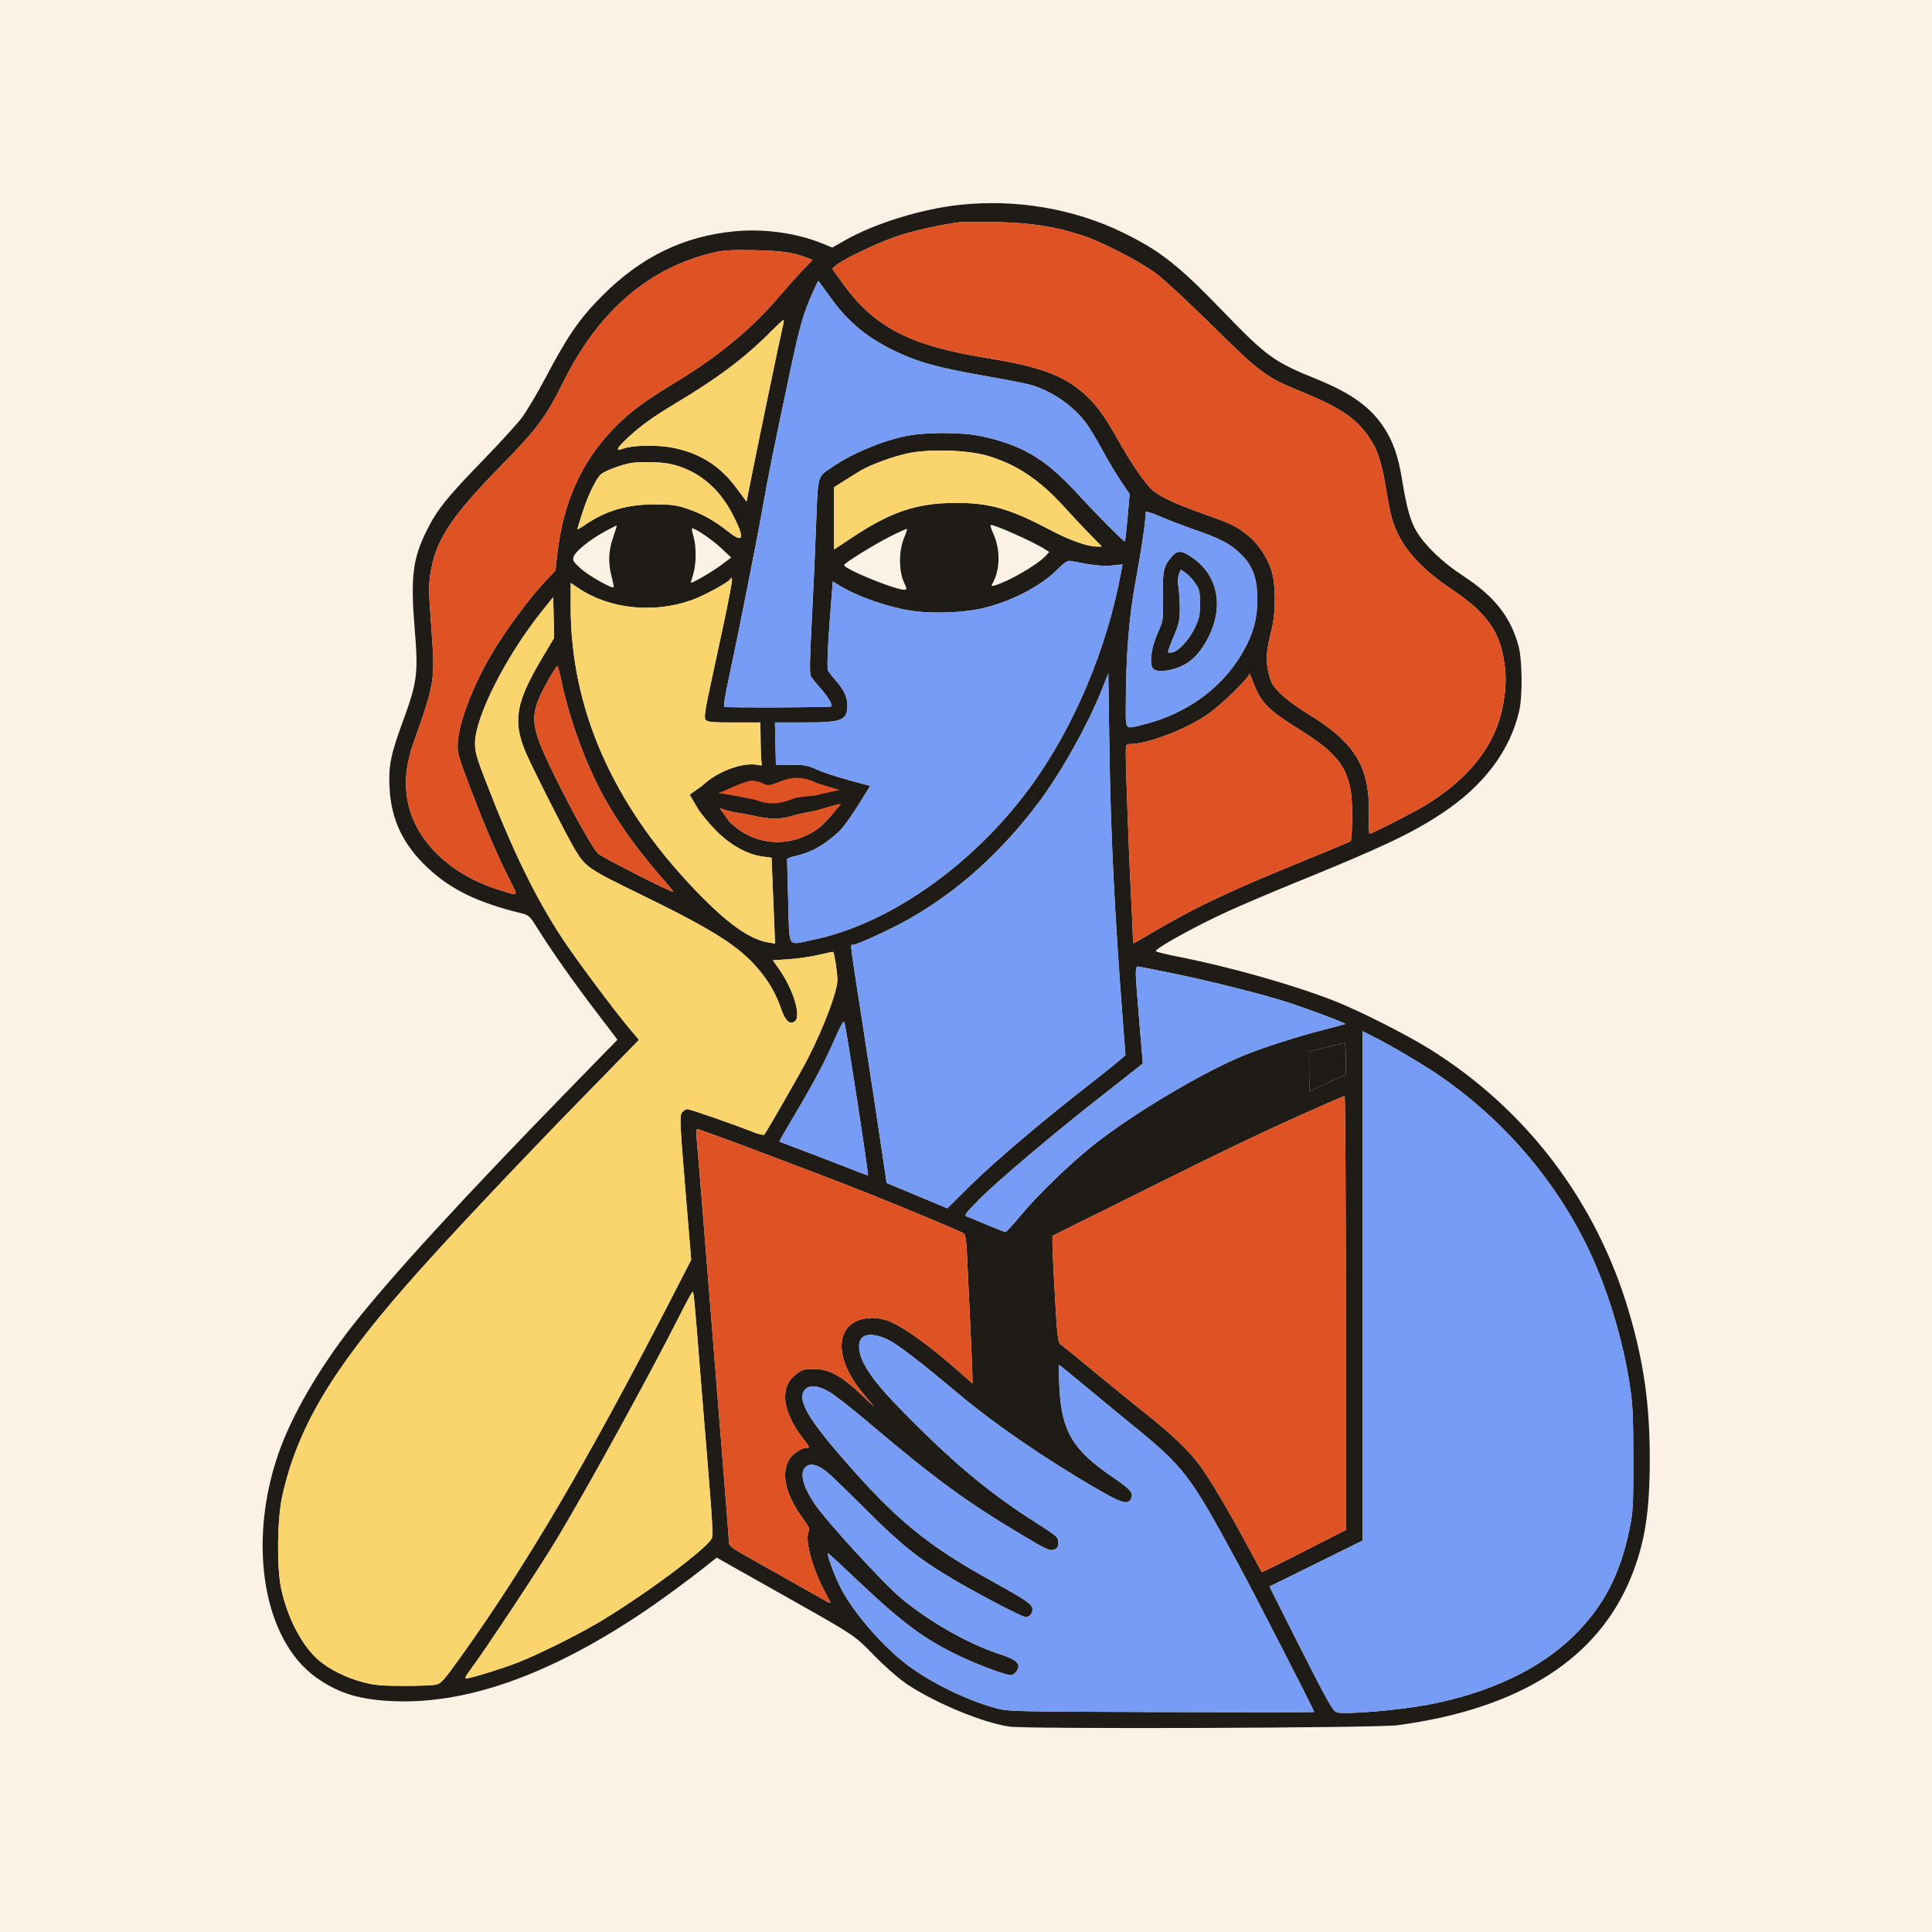 <svg width="96" height="96" viewBox="0 0 96 96" fill="none" xmlns="http://www.w3.org/2000/svg">
<rect width="96" height="96" fill="#FBF2E5"/>
<g clip-path="url(#clip0_151_3964)">
<path fill-rule="evenodd" clip-rule="evenodd" d="M47.706 10.177C45.814 10.376 43.479 11.095 42.002 11.934L41.358 12.3L40.845 12.092C39.578 11.58 37.965 11.355 36.523 11.492C33.972 11.732 31.856 12.76 29.928 14.694C28.803 15.823 28.216 16.67 27.121 18.746C26.702 19.54 26.162 20.449 25.922 20.766C25.681 21.084 24.799 22.049 23.96 22.912C22.21 24.713 21.711 25.337 21.197 26.375C20.502 27.777 20.393 28.694 20.611 31.323C20.788 33.449 20.729 33.903 20.029 35.817C19.411 37.505 19.303 38.032 19.354 39.116C19.427 40.706 20.023 41.966 21.241 43.111C22.412 44.21 23.729 44.848 25.941 45.389C26.261 45.467 26.336 45.535 26.643 46.028C27.352 47.167 28.419 48.69 29.532 50.152L30.681 51.663L28.415 53.987C23.035 59.504 19.43 63.436 17.517 65.87C15.848 67.995 14.467 70.383 13.822 72.264C12.288 76.735 13.101 81.5 15.717 83.358C16.832 84.15 17.891 84.469 19.62 84.533C23.197 84.665 27.218 83.247 31.727 80.263C32.734 79.597 34.181 78.54 35.194 77.73L35.612 77.397L37.514 78.469C42.788 81.441 42.33 81.147 43.455 82.278C44.077 82.904 44.724 83.464 45.131 83.728C46.575 84.666 48.802 85.584 50.142 85.793C50.989 85.924 68.412 85.865 69.442 85.726C75.524 84.908 79.427 82.418 81.07 78.309C81.731 76.654 81.972 75.128 81.976 72.558C81.981 69.827 81.686 67.719 80.948 65.207C79.339 59.728 75.869 55.142 71.057 52.137C69.882 51.404 67.511 50.206 66.294 49.731C64.197 48.913 61.039 48.023 58.446 47.519C57.889 47.411 57.432 47.295 57.432 47.261C57.431 47.11 59.389 46.028 60.998 45.291C61.678 44.98 63.139 44.357 64.245 43.908C68.641 42.12 70.105 41.432 71.614 40.439C73.724 39.052 75.056 37.282 75.497 35.281C75.66 34.544 75.637 32.764 75.457 32.106C75.054 30.636 74.258 29.629 72.686 28.604C71.695 27.958 70.835 27.139 70.4 26.425C70.078 25.898 69.892 25.23 69.651 23.738C69.48 22.683 69.212 21.923 68.775 21.255C68.095 20.217 67.137 19.531 65.367 18.815C63.312 17.985 62.925 17.704 60.781 15.482C58.552 13.172 57.659 12.468 55.816 11.566C53.375 10.372 50.516 9.882 47.706 10.177ZM47.657 11.045C46.823 11.148 45.472 11.446 44.689 11.7C43.747 12.005 41.972 12.837 41.583 13.156L41.348 13.348L41.818 14.006C43.426 16.255 45.176 17.17 49.066 17.795C51.504 18.188 52.676 18.594 53.672 19.393C54.34 19.928 54.812 20.538 55.479 21.729C56.233 23.073 56.958 24.125 57.321 24.4C57.772 24.742 58.435 25.047 59.751 25.514C61.171 26.019 61.405 26.131 61.973 26.577C62.482 26.978 62.907 27.587 63.156 28.271C63.391 28.917 63.41 30.376 63.196 31.24C62.937 32.281 62.894 32.695 62.988 33.216C63.037 33.486 63.128 33.806 63.191 33.926C63.416 34.359 64.035 34.884 65.085 35.531C67.376 36.941 68.09 38.162 68.018 40.55C68.004 41.032 68.022 41.426 68.058 41.426C68.175 41.425 70.214 40.386 70.811 40.022C73.06 38.653 74.345 36.979 74.698 34.961C74.853 34.071 74.855 33.501 74.707 32.672C74.458 31.283 73.778 30.385 72.148 29.292C70.464 28.163 69.535 27.063 69.161 25.756C69.09 25.506 68.957 24.838 68.867 24.271C68.691 23.169 68.48 22.459 68.185 21.974C67.504 20.855 66.721 20.298 64.637 19.45C62.914 18.749 62.613 18.525 60.274 16.213C59.117 15.07 57.846 13.891 57.449 13.594C56.653 12.998 54.758 12.019 53.786 11.701C52.425 11.256 51.21 11.067 49.521 11.037C48.656 11.022 47.817 11.025 47.657 11.045ZM35.564 12.524C32.308 13.258 29.785 15.396 28.028 18.911C27.097 20.773 26.72 21.28 24.838 23.201C22.547 25.541 21.748 26.71 21.449 28.165C21.286 28.954 21.286 29.266 21.447 31.412C21.625 33.773 21.592 33.974 20.532 36.953C19.821 38.948 20.166 40.77 21.531 42.239C22.361 43.132 23.479 43.808 24.802 44.218C25.823 44.534 25.767 44.593 25.308 43.68C24.662 42.393 24.109 41.106 23.384 39.199C22.724 37.459 22.712 37.414 22.753 36.839C22.821 35.869 23.483 34.127 24.356 32.617C25.048 31.421 26.315 29.698 27.126 28.849L27.599 28.354L27.698 27.488C27.987 24.96 28.895 22.944 30.486 21.298C31.262 20.494 31.98 19.958 33.576 18.99C35.71 17.696 37.374 16.317 38.724 14.725C39.059 14.33 39.567 13.761 39.854 13.46L40.374 12.913L40.144 12.823C39.442 12.548 38.86 12.462 37.511 12.433C36.475 12.41 35.96 12.434 35.564 12.524ZM40.427 14.437C39.894 15.625 39.744 16.155 39.172 18.87C38.317 22.928 38.22 23.411 37.882 25.302C37.547 27.173 36.617 31.851 36.155 33.984C36.025 34.587 35.95 35.099 35.989 35.123C36.074 35.175 41.211 35.155 41.3 35.103C41.397 35.044 41.144 34.619 40.743 34.17C40.541 33.943 40.336 33.684 40.287 33.593C40.224 33.475 40.235 32.758 40.326 31.056C40.396 29.751 40.494 27.589 40.545 26.251C40.648 23.517 40.593 23.722 41.362 23.2C42.372 22.516 43.768 21.929 45.007 21.668C45.951 21.468 47.767 21.468 48.717 21.666C50.731 22.087 51.936 22.791 53.435 24.421C54.481 25.558 55.853 26.942 55.894 26.901C55.912 26.884 55.973 26.347 56.029 25.709L56.131 24.549L55.714 23.936C55.485 23.599 55.066 22.896 54.782 22.375C54.498 21.853 54.138 21.252 53.982 21.04C53.344 20.172 52.261 19.422 51.219 19.126C50.969 19.055 50.002 18.865 49.072 18.704C46.586 18.275 45.539 17.98 44.303 17.364C42.997 16.711 42.085 15.932 41.242 14.749C40.934 14.316 40.673 13.963 40.661 13.963C40.649 13.963 40.544 14.176 40.427 14.437ZM38.252 16.528C37.02 17.77 35.659 18.791 33.569 20.043C32.411 20.737 31.833 21.155 31.151 21.794C30.62 22.291 30.565 22.445 30.969 22.291C31.423 22.12 32.664 22.096 33.413 22.244C34.784 22.515 35.77 23.139 36.604 24.264L37.097 24.928L37.286 23.961C37.586 22.426 38.798 16.593 38.889 16.243C38.934 16.068 38.957 15.912 38.941 15.895C38.924 15.878 38.614 16.163 38.252 16.528ZM45.09 22.529C44.355 22.689 43.271 23.087 42.772 23.381C42.611 23.476 42.248 23.7 41.963 23.881L41.445 24.208V25.756V27.303L42.336 26.712C44.274 25.426 45.535 25.001 47.45 24.989C49.147 24.978 50.165 25.267 52.169 26.327C53.124 26.832 54.032 27.158 54.485 27.158H54.751L54.166 26.56C53.843 26.231 53.253 25.603 52.855 25.164C51.647 23.835 50.513 23.079 49.09 22.653C48.096 22.356 46.165 22.296 45.09 22.529ZM31.34 23.009C30.908 23.081 30.098 23.382 29.883 23.549C29.626 23.751 29.213 24.61 28.904 25.584C28.786 25.956 28.689 26.278 28.689 26.3C28.689 26.323 28.858 26.226 29.064 26.085C30.109 25.369 31.159 25.06 32.541 25.064C33.394 25.066 33.624 25.098 34.166 25.284C34.904 25.537 35.492 25.867 36.195 26.423C36.955 27.025 37.022 26.764 36.413 25.575C35.71 24.202 34.621 23.328 33.262 23.044C32.841 22.956 31.775 22.936 31.34 23.009ZM56.934 25.436C56.934 25.837 56.701 27.43 56.435 28.849C56.096 30.654 55.941 32.619 55.941 35.137C55.94 36.306 55.87 36.243 56.873 35.987C59.273 35.376 61.178 33.824 62.089 31.735C62.391 31.043 62.51 30.337 62.469 29.484C62.426 28.585 62.177 28.017 61.583 27.464C61.088 27.003 60.606 26.755 59.354 26.319C58.82 26.132 58.058 25.84 57.659 25.668C57.26 25.496 56.934 25.392 56.934 25.436ZM30.072 26.399C29.328 26.805 28.615 27.372 28.512 27.641C28.435 27.841 28.464 27.892 28.852 28.249C29.218 28.585 30.412 29.265 30.493 29.183C30.508 29.168 30.463 28.933 30.392 28.66C30.212 27.969 30.234 27.379 30.465 26.704C30.574 26.387 30.656 26.12 30.647 26.111C30.638 26.102 30.379 26.232 30.072 26.399ZM49.355 26.514C49.703 27.263 49.704 28.249 49.356 28.916C49.24 29.138 49.243 29.145 49.42 29.094C50.109 28.897 51.541 28.069 51.947 27.632L52.137 27.429L51.945 27.304C51.393 26.943 49.483 26.086 49.233 26.086C49.191 26.086 49.246 26.279 49.355 26.514ZM34.454 26.635C34.606 27.136 34.602 28.017 34.447 28.526C34.379 28.749 34.323 28.941 34.323 28.953C34.319 29.03 35.367 28.427 35.805 28.099L36.334 27.703L35.824 27.225C35.385 26.814 34.561 26.254 34.392 26.252C34.362 26.251 34.391 26.424 34.454 26.635ZM44.255 26.644C43.451 27.048 41.943 27.982 41.943 28.077C41.941 28.271 44.451 29.302 44.925 29.302C45.079 29.302 45.078 29.29 44.907 28.91C44.658 28.358 44.66 27.367 44.913 26.756C45.013 26.511 45.082 26.298 45.066 26.282C45.049 26.265 44.684 26.428 44.255 26.644ZM58.213 27.673C57.811 28.148 57.763 28.368 57.784 29.648C57.803 30.824 57.801 30.83 57.527 31.446C57.224 32.128 57.106 32.881 57.258 33.165C57.375 33.381 57.784 33.403 58.379 33.225C58.95 33.054 59.377 32.726 59.746 32.175C60.868 30.502 60.671 28.695 59.26 27.717C58.708 27.334 58.508 27.326 58.213 27.673ZM52.494 28.342C51.67 29.168 50.093 29.961 48.693 30.254C47.709 30.46 46.204 30.499 45.248 30.343C44.038 30.145 42.604 29.64 41.723 29.101L41.38 28.891L41.323 29.612C41.132 32.024 41.077 33.198 41.147 33.326C41.19 33.404 41.363 33.626 41.533 33.82C41.927 34.269 42.108 34.65 42.108 35.031C42.108 35.794 41.849 35.9 39.979 35.9L38.505 35.9L38.53 36.951L38.555 38.003H39.317C39.973 38.003 40.145 38.034 40.56 38.227C41.219 38.535 43.237 39.05 43.237 39.05C43.237 39.05 42.175 40.85 41.719 41.288C41.03 41.949 40.329 42.353 39.575 42.523C39.324 42.58 39.115 42.653 39.112 42.686C39.109 42.719 39.134 43.673 39.167 44.807C39.238 47.196 39.089 46.963 40.377 46.702C44.12 45.942 48.266 43.052 51.115 39.216C53.326 36.239 55.028 32.218 55.725 28.324L55.774 28.046L55.257 28.1C54.801 28.147 54.276 28.089 53.166 27.868C53.048 27.845 52.851 27.984 52.494 28.342ZM58.583 28.534C58.526 28.681 58.517 28.917 58.559 29.178C58.596 29.405 58.626 29.888 58.625 30.25C58.624 30.826 58.584 31.004 58.314 31.642C58.143 32.044 58.022 32.392 58.045 32.415C58.068 32.437 58.174 32.434 58.281 32.407C58.594 32.329 59.09 31.777 59.368 31.199C59.591 30.736 59.626 30.572 59.626 29.997C59.626 29.413 59.599 29.291 59.403 28.996C59.281 28.811 59.066 28.58 58.927 28.481L58.674 28.301L58.583 28.534ZM36.287 28.779C36.179 28.95 34.957 29.611 34.355 29.824C32.447 30.498 30.255 30.258 28.71 29.204L28.358 28.965V30.16C28.358 35.199 30.435 39.934 34.515 44.197C36.126 45.88 37.245 46.682 38.193 46.833L38.515 46.885L38.483 46.155C38.465 45.754 38.426 44.795 38.395 44.024L38.339 42.623L37.883 42.56C37.119 42.455 36.273 41.98 35.564 41.26C35.223 40.913 34.814 40.414 34.657 40.15L34.268 39.487L34.879 39.05C35.706 38.27 36.981 37.86 37.666 38.01C37.806 38.04 37.884 38.03 37.856 37.985C37.83 37.942 37.803 37.456 37.795 36.904L37.782 35.9H36.477C35.39 35.9 35.152 35.878 35.062 35.77C34.972 35.662 35.026 35.307 35.397 33.605C36.364 29.156 36.494 28.452 36.287 28.779ZM26.957 30.333C25.164 32.558 23.612 35.612 23.603 36.931C23.6 37.344 23.684 37.644 24.108 38.745C25.477 42.292 26.603 44.603 27.976 46.683C28.622 47.662 30.523 50.212 31.24 51.063L31.752 51.669L29.324 54.155C25.538 58.03 22.053 61.736 20.197 63.857C16.429 68.166 14.752 71.022 14.018 74.378C13.772 75.503 13.748 77.906 13.973 78.948C14.289 80.41 15.015 81.793 15.834 82.493C16.378 82.957 17.177 83.356 18.004 83.578C18.596 83.737 18.921 83.768 20.034 83.771C20.763 83.772 21.492 83.746 21.654 83.712C21.918 83.655 22.048 83.51 22.907 82.31C26.15 77.777 29.196 72.599 33.268 64.694L34.345 62.603L34.05 59.045C33.789 55.901 33.769 55.465 33.874 55.301C33.94 55.199 34.066 55.116 34.153 55.116C34.3 55.116 36.451 55.862 37.461 56.265C37.708 56.362 37.938 56.413 37.974 56.377C38.078 56.273 39.831 53.213 40.169 52.545C40.961 50.98 41.611 49.244 41.611 48.692C41.611 48.367 41.464 47.381 41.403 47.3C41.394 47.288 41.074 47.352 40.691 47.444C40.309 47.535 39.636 47.635 39.197 47.663L38.398 47.717L38.676 48.102C39.394 49.097 39.827 50.474 39.505 50.739C39.254 50.947 39.021 50.739 38.808 50.115C38.562 49.397 38.218 48.795 37.701 48.176C36.741 47.028 35.462 46.215 31.811 44.435C29.219 43.171 29.1 43.089 28.566 42.209C28.175 41.565 26.366 37.988 26.095 37.323C25.473 35.797 25.64 34.882 26.939 32.696L27.535 31.694L27.512 30.683L27.488 29.673L26.957 30.333ZM27.3 33.694C26.463 35.155 26.373 35.705 26.788 36.837C27.258 38.123 29.231 41.885 29.708 42.406C29.856 42.568 33.28 44.312 33.45 44.312C33.477 44.312 33.214 43.987 32.865 43.59C31.475 42.008 30.323 40.321 29.588 38.788C28.846 37.24 28.216 35.392 27.885 33.795C27.806 33.41 27.719 33.096 27.692 33.096C27.665 33.096 27.488 33.365 27.3 33.694ZM54.741 34.287C54.049 36.028 52.707 38.42 51.592 39.9C49.763 42.327 47.668 44.221 45.295 45.593C44.362 46.132 42.604 46.949 42.372 46.95C42.245 46.951 42.211 46.677 42.823 50.621C43.206 53.086 43.792 56.96 43.996 58.371L44.055 58.782L44.925 59.142C45.403 59.34 46.08 59.623 46.43 59.772L47.067 60.041L48.253 58.873C49.425 57.717 51.738 55.753 54.053 53.946C54.711 53.432 55.401 52.882 55.586 52.723L55.923 52.434L55.812 50.991C55.384 45.452 55.187 41.466 55.123 37.091L55.071 33.458L54.741 34.287ZM62.074 33.483C62.065 33.696 60.611 35.098 59.938 35.544C58.829 36.279 57.005 36.969 56.168 36.971C55.946 36.972 55.94 36.984 55.94 37.443C55.94 38.199 56.099 42.565 56.189 44.271C56.234 45.133 56.277 46.069 56.285 46.353C56.292 46.637 56.314 46.869 56.332 46.869C56.35 46.869 56.782 46.622 57.291 46.32C59.382 45.082 61.08 44.279 64.874 42.736C66.075 42.247 67.079 41.826 67.105 41.801C67.202 41.703 67.22 39.956 67.13 39.374C66.926 38.066 66.356 37.366 64.601 36.271C62.99 35.265 62.651 34.921 62.272 33.903C62.165 33.617 62.076 33.429 62.074 33.483ZM40.161 40.36C39.933 40.394 39.561 40.48 39.333 40.552C38.777 40.726 38.198 40.716 37.371 40.519C36.812 40.385 36.289 40.38 35.763 40.15L36.23 40.811C37.398 41.992 39.118 42.173 40.516 41.262C40.978 40.961 41.604 40.211 41.533 40.15C41.448 40.076 40.539 40.303 40.161 40.36ZM56.437 48.373C56.437 48.566 56.516 49.65 56.613 50.782L56.788 52.84L56.55 53.034C56.42 53.141 55.661 53.737 54.864 54.359C52.55 56.163 49.591 58.657 48.698 59.557C47.988 60.272 47.897 60.395 48.035 60.445C48.123 60.477 48.578 60.664 49.044 60.861C49.511 61.057 49.924 61.218 49.963 61.218C50.002 61.218 50.339 60.85 50.712 60.401C51.541 59.401 53.123 57.868 54.287 56.934C56.187 55.41 59.665 53.329 61.78 52.451C62.652 52.089 64.477 51.501 65.669 51.197C66.305 51.035 66.835 50.893 66.846 50.882C66.886 50.843 64.998 50.131 64.016 49.816C62.67 49.384 60.221 48.767 58.236 48.359C57.334 48.174 56.561 48.023 56.517 48.023C56.473 48.023 56.437 48.181 56.437 48.373ZM41.496 51.589C40.983 52.766 40.419 53.832 39.462 55.435C39.046 56.133 38.716 56.712 38.729 56.723C38.742 56.734 39.107 56.874 39.54 57.035C39.973 57.195 40.953 57.571 41.719 57.87C42.485 58.17 43.12 58.414 43.131 58.414C43.181 58.414 42.04 51.009 41.959 50.805C41.917 50.7 41.789 50.916 41.496 51.589ZM67.702 63.895V76.553L65.404 77.689C64.139 78.314 63.097 78.828 63.087 78.83C63.077 78.833 63.776 80.23 64.64 81.934C65.974 84.567 66.243 85.043 66.418 85.087C66.873 85.2 69.508 84.981 70.932 84.711C74.041 84.122 76.558 82.923 78.263 81.219C79.703 79.78 80.517 78.201 80.973 75.961C81.146 75.109 81.162 74.82 81.158 72.476C81.155 70.246 81.13 69.767 80.969 68.735C80.668 66.816 80.096 64.794 79.35 63.006C77.731 59.13 74.878 55.688 71.306 53.302C70.493 52.758 68.997 51.887 68.137 51.455L67.702 51.237V63.895ZM65.9 52.037L65.052 52.241V53.225C65.052 53.766 65.065 54.208 65.082 54.208C65.098 54.208 65.508 54.024 65.993 53.798L66.874 53.387V52.602C66.874 52.17 66.846 51.82 66.812 51.825C66.778 51.829 66.368 51.925 65.9 52.037ZM65.631 54.962C62.721 56.257 61.283 56.941 56.955 59.092L52.296 61.408L52.296 61.829C52.296 62.06 52.353 63.249 52.423 64.471C52.533 66.387 52.57 66.705 52.693 66.791C52.772 66.846 53.548 67.479 54.419 68.199C55.29 68.918 56.408 69.828 56.903 70.22C58.205 71.25 59.053 72.057 59.591 72.779C60.106 73.471 61.025 75.019 62.03 76.888C62.383 77.546 62.684 78.097 62.698 78.113C62.712 78.129 63.657 77.666 64.798 77.083L66.874 76.024V65.24C66.874 59.309 66.846 54.458 66.812 54.461C66.778 54.463 66.246 54.689 65.631 54.962ZM34.614 56.538C34.64 56.776 34.809 58.845 34.991 61.136C35.173 63.427 35.526 67.824 35.774 70.909C36.023 73.993 36.226 76.591 36.227 76.682C36.227 76.804 36.434 76.962 37.035 77.296C37.479 77.544 38.494 78.115 39.292 78.566C40.089 79.017 40.866 79.457 41.018 79.542C41.171 79.628 41.282 79.669 41.266 79.633C41.25 79.597 41.095 79.296 40.922 78.962C40.32 77.805 39.972 76.422 40.195 76.072C40.246 75.993 40.158 75.809 39.909 75.472C39.019 74.268 38.779 73.18 39.246 72.47C39.405 72.229 39.847 71.94 40.058 71.94C40.258 71.939 40.247 71.908 39.873 71.437C39.359 70.789 39.017 70.006 39.013 69.467C39.009 68.919 39.176 68.572 39.596 68.253C39.86 68.053 39.973 68.023 40.445 68.026C41.232 68.031 41.801 68.35 42.927 69.417L43.457 69.919L42.924 69.287C41.853 68.019 41.53 66.756 42.086 66.014C42.501 65.461 43.472 65.324 44.299 65.701C45.07 66.052 46.279 66.94 47.72 68.213L48.32 68.743V68.414C48.32 68.135 48.248 66.513 48.039 62.135C48.014 61.613 47.966 61.337 47.892 61.29C47.705 61.172 44.89 59.993 43.143 59.301C40.388 58.21 34.793 56.105 34.647 56.105C34.602 56.105 34.588 56.289 34.614 56.538ZM33.836 65.243C32.357 68.181 29.256 73.829 27.674 76.466C26.817 77.896 23.995 82.159 23.341 83.011C23.14 83.275 23.081 83.403 23.163 83.403C23.369 83.403 24.942 82.916 25.738 82.606C26.657 82.249 28.531 81.325 29.601 80.702C31.802 79.421 35.079 77 35.365 76.445C35.433 76.313 35.397 75.568 35.222 73.465C35.093 71.923 34.894 69.474 34.779 68.022C34.492 64.396 34.472 64.187 34.414 64.192C34.386 64.194 34.126 64.667 33.836 65.243ZM42.825 66.482C42.607 66.722 42.653 67.239 42.941 67.784C43.329 68.518 43.99 69.289 45.583 70.867C47.69 72.954 49.349 74.305 51.444 75.639C52.543 76.339 52.586 76.376 52.586 76.645C52.586 76.875 52.546 76.939 52.363 77.003C52.166 77.072 51.999 76.997 50.914 76.351C48.005 74.621 46.503 73.521 43.003 70.559C42.288 69.954 41.488 69.33 41.227 69.174C40.682 68.847 40.228 68.797 40.008 69.039C39.592 69.497 40.075 70.393 41.83 72.417C44.52 75.519 46.041 76.77 49.344 78.597C51.034 79.531 51.302 79.719 51.302 79.968C51.302 80.188 51.158 80.352 50.964 80.352C50.788 80.352 48.583 79.2 47.286 78.429C45.668 77.469 44.752 76.737 43.102 75.087C42.259 74.244 41.386 73.395 41.161 73.201C40.679 72.785 40.275 72.673 40.034 72.891C39.721 73.173 39.883 73.831 40.487 74.736C41.046 75.572 43.907 78.693 44.778 79.416C46.215 80.609 48.134 81.694 49.711 82.206C50.532 82.473 50.747 82.691 50.523 83.032C50.448 83.145 50.316 83.238 50.23 83.238C49.981 83.238 48.686 82.761 47.782 82.337C45.997 81.499 44.884 80.684 42.715 78.629C41.857 77.816 41.146 77.16 41.135 77.171C41.081 77.221 41.414 78.156 41.699 78.753C42.306 80.023 43.85 81.822 45.16 82.786C46.345 83.657 48.052 84.484 49.48 84.877C50.085 85.044 50.298 85.049 57.7 85.071C61.88 85.084 65.3 85.082 65.3 85.068C65.3 84.982 62.393 79.316 61.525 77.713C59.109 73.245 58.842 72.897 56.189 70.745C55.802 70.431 54.847 69.643 54.067 68.995C53.287 68.347 52.635 67.816 52.617 67.816C52.6 67.816 52.612 68.331 52.643 68.96C52.752 71.128 53.312 72.06 55.324 73.423C56.2 74.017 56.348 74.2 56.191 74.493C56.032 74.788 55.716 74.686 54.38 73.908C51.838 72.427 49.367 70.725 47.593 69.231C45.783 67.708 44.631 66.822 44.145 66.577C43.568 66.288 43.036 66.249 42.825 66.482Z" fill="#1F1C18"/>
<path d="M47.657 11.045C46.823 11.148 45.472 11.446 44.689 11.7C43.747 12.005 41.972 12.837 41.583 13.156L41.348 13.348L41.819 14.006C43.426 16.255 45.176 17.17 49.066 17.795C51.504 18.188 52.676 18.594 53.672 19.393C54.34 19.928 54.812 20.538 55.479 21.729C56.233 23.073 56.958 24.125 57.321 24.4C57.772 24.742 58.435 25.047 59.751 25.514C61.171 26.019 61.405 26.131 61.973 26.577C62.482 26.978 62.907 27.587 63.156 28.271C63.391 28.917 63.41 30.377 63.196 31.24C62.937 32.282 62.894 32.695 62.988 33.216C63.037 33.486 63.129 33.806 63.191 33.926C63.416 34.359 64.035 34.884 65.085 35.531C67.376 36.941 68.09 38.162 68.018 40.55C68.004 41.032 68.022 41.426 68.058 41.426C68.175 41.425 70.214 40.386 70.811 40.022C73.06 38.653 74.345 36.979 74.698 34.961C74.853 34.071 74.855 33.501 74.707 32.672C74.458 31.283 73.778 30.385 72.148 29.292C70.464 28.163 69.535 27.063 69.161 25.756C69.09 25.506 68.957 24.838 68.867 24.271C68.691 23.169 68.48 22.459 68.185 21.975C67.504 20.855 66.721 20.298 64.638 19.45C62.914 18.749 62.614 18.525 60.275 16.213C59.118 15.07 57.846 13.891 57.449 13.594C56.653 12.998 54.758 12.019 53.786 11.701C52.425 11.256 51.21 11.067 49.521 11.037C48.656 11.022 47.817 11.025 47.657 11.045Z" fill="#DF5224"/>
<path d="M35.565 12.524C32.308 13.258 29.785 15.396 28.028 18.911C27.097 20.773 26.72 21.28 24.838 23.201C22.547 25.541 21.749 26.71 21.449 28.165C21.286 28.954 21.286 29.266 21.448 31.412C21.625 33.773 21.592 33.974 20.532 36.953C19.822 38.948 20.166 40.77 21.531 42.239C22.362 43.132 23.479 43.808 24.803 44.218C25.823 44.534 25.768 44.593 25.309 43.68C24.662 42.393 24.109 41.106 23.385 39.199C22.724 37.459 22.712 37.414 22.753 36.839C22.822 35.869 23.483 34.127 24.357 32.617C25.048 31.421 26.315 29.698 27.126 28.849L27.599 28.354L27.698 27.488C27.988 24.96 28.896 22.944 30.486 21.298C31.263 20.494 31.98 19.958 33.577 18.99C35.71 17.696 37.375 16.317 38.725 14.725C39.059 14.331 39.568 13.761 39.854 13.46L40.374 12.913L40.144 12.823C39.443 12.549 38.861 12.462 37.511 12.433C36.475 12.41 35.961 12.434 35.565 12.524Z" fill="#DF5224"/>
<path d="M40.427 14.437C39.894 15.625 39.743 16.155 39.172 18.87C38.317 22.928 38.22 23.411 37.882 25.302C37.547 27.173 36.617 31.851 36.155 33.984C36.025 34.587 35.95 35.099 35.989 35.123C36.074 35.175 41.211 35.155 41.3 35.103C41.398 35.044 41.143 34.619 40.743 34.17C40.541 33.943 40.336 33.684 40.287 33.593C40.224 33.475 40.234 32.758 40.326 31.056C40.396 29.751 40.494 27.589 40.545 26.251C40.648 23.517 40.593 23.722 41.362 23.2C42.372 22.516 43.768 21.929 45.007 21.668C45.951 21.468 47.767 21.468 48.717 21.666C50.731 22.087 51.936 22.791 53.435 24.421C54.481 25.558 55.853 26.942 55.894 26.901C55.912 26.884 55.972 26.347 56.029 25.709L56.131 24.549L55.714 23.936C55.485 23.599 55.066 22.896 54.782 22.375C54.498 21.853 54.138 21.252 53.982 21.04C53.344 20.172 52.261 19.422 51.219 19.126C50.968 19.055 50.002 18.865 49.072 18.704C46.586 18.275 45.538 17.98 44.303 17.364C42.997 16.711 42.085 15.932 41.242 14.749C40.934 14.316 40.673 13.963 40.661 13.963C40.649 13.963 40.544 14.176 40.427 14.437Z" fill="#779CF5"/>
<path d="M52.494 28.342C51.67 29.168 50.093 29.961 48.693 30.254C47.709 30.46 46.204 30.499 45.248 30.343C44.038 30.145 42.604 29.64 41.723 29.101L41.38 28.891L41.323 29.612C41.132 32.025 41.077 33.198 41.147 33.326C41.19 33.404 41.364 33.626 41.533 33.82C41.928 34.269 42.108 34.65 42.108 35.031C42.108 35.794 41.85 35.9 39.979 35.9L38.505 35.9L38.53 36.951L38.555 38.003H39.317C39.973 38.003 40.145 38.034 40.56 38.227C41.219 38.535 43.237 39.05 43.237 39.05C43.237 39.05 42.175 40.85 41.719 41.288C41.031 41.949 40.33 42.353 39.576 42.523C39.324 42.58 39.115 42.653 39.112 42.686C39.109 42.719 39.134 43.673 39.167 44.807C39.238 47.196 39.089 46.963 40.377 46.702C44.12 45.942 48.266 43.052 51.115 39.216C53.327 36.239 55.028 32.218 55.725 28.324L55.775 28.046L55.257 28.1C54.801 28.147 54.276 28.089 53.166 27.868C53.049 27.845 52.852 27.984 52.494 28.342Z" fill="#779CF5"/>
<path d="M54.741 34.287C54.049 36.028 52.707 38.42 51.592 39.9C49.763 42.327 47.668 44.221 45.295 45.593C44.362 46.132 42.604 46.949 42.372 46.95C42.245 46.951 42.211 46.677 42.823 50.621C43.206 53.086 43.792 56.96 43.996 58.371L44.055 58.782L44.924 59.142C45.403 59.34 46.08 59.624 46.43 59.772L47.067 60.041L48.252 58.873C49.425 57.717 51.737 55.753 54.053 53.946C54.711 53.432 55.4 52.883 55.586 52.723L55.923 52.434L55.812 50.991C55.384 45.452 55.186 41.466 55.123 37.091L55.071 33.458L54.741 34.287Z" fill="#779CF5"/>
<path d="M67.702 63.895V76.553L65.404 77.689C64.139 78.314 63.097 78.828 63.087 78.83C63.077 78.833 63.776 80.23 64.64 81.935C65.974 84.567 66.243 85.043 66.418 85.087C66.873 85.2 69.508 84.981 70.932 84.711C74.041 84.122 76.558 82.923 78.263 81.219C79.703 79.78 80.517 78.201 80.973 75.961C81.146 75.109 81.162 74.82 81.158 72.476C81.155 70.246 81.13 69.767 80.969 68.735C80.668 66.816 80.096 64.794 79.35 63.006C77.731 59.13 74.878 55.688 71.306 53.302C70.493 52.758 68.997 51.887 68.137 51.455L67.702 51.237V63.895Z" fill="#779CF5"/>
<path d="M56.437 48.373C56.437 48.566 56.516 49.65 56.613 50.782L56.788 52.84L56.55 53.034C56.42 53.141 55.661 53.737 54.864 54.359C52.55 56.163 49.591 58.657 48.698 59.557C47.988 60.272 47.897 60.395 48.035 60.445C48.123 60.477 48.578 60.664 49.044 60.861C49.511 61.057 49.924 61.218 49.963 61.218C50.002 61.218 50.339 60.85 50.712 60.401C51.541 59.402 53.123 57.868 54.287 56.934C56.187 55.411 59.665 53.33 61.78 52.451C62.652 52.089 64.477 51.501 65.669 51.197C66.305 51.035 66.835 50.893 66.846 50.882C66.886 50.843 64.998 50.131 64.016 49.816C62.67 49.384 60.221 48.767 58.236 48.359C57.334 48.175 56.561 48.023 56.517 48.023C56.473 48.023 56.437 48.181 56.437 48.373Z" fill="#779CF5"/>
<path d="M42.825 66.483C42.607 66.722 42.653 67.239 42.941 67.784C43.329 68.518 43.99 69.29 45.583 70.867C47.69 72.954 49.349 74.305 51.444 75.639C52.543 76.339 52.586 76.376 52.586 76.645C52.586 76.875 52.546 76.939 52.363 77.003C52.166 77.072 51.999 76.997 50.914 76.351C48.005 74.621 46.503 73.522 43.003 70.559C42.288 69.954 41.488 69.33 41.227 69.174C40.682 68.847 40.228 68.797 40.008 69.039C39.592 69.497 40.075 70.393 41.83 72.417C44.52 75.519 46.041 76.77 49.344 78.597C51.034 79.531 51.302 79.719 51.302 79.968C51.302 80.188 51.158 80.352 50.964 80.352C50.788 80.352 48.583 79.2 47.286 78.429C45.668 77.469 44.752 76.737 43.102 75.087C42.259 74.244 41.386 73.395 41.161 73.201C40.679 72.785 40.275 72.673 40.034 72.891C39.721 73.173 39.883 73.831 40.487 74.736C41.046 75.573 43.907 78.693 44.778 79.416C46.215 80.609 48.134 81.694 49.711 82.206C50.532 82.473 50.747 82.691 50.523 83.032C50.448 83.145 50.316 83.238 50.23 83.238C49.981 83.238 48.686 82.761 47.782 82.337C45.997 81.499 44.884 80.684 42.715 78.629C41.857 77.816 41.146 77.16 41.135 77.171C41.081 77.222 41.414 78.156 41.699 78.753C42.306 80.023 43.849 81.822 45.16 82.786C46.344 83.657 48.052 84.484 49.48 84.877C50.085 85.044 50.298 85.049 57.7 85.071C61.88 85.084 65.3 85.082 65.3 85.069C65.3 84.982 62.393 79.317 61.525 77.713C59.109 73.245 58.842 72.897 56.189 70.745C55.802 70.431 54.847 69.643 54.067 68.995C53.287 68.347 52.635 67.816 52.617 67.816C52.6 67.816 52.612 68.331 52.643 68.96C52.752 71.128 53.312 72.06 55.324 73.423C56.2 74.017 56.348 74.2 56.19 74.493C56.032 74.788 55.716 74.686 54.38 73.908C51.837 72.427 49.367 70.725 47.593 69.231C45.783 67.708 44.631 66.822 44.145 66.577C43.568 66.288 43.036 66.25 42.825 66.483Z" fill="#779CF5"/>
<path d="M65.631 54.962C62.721 56.257 61.283 56.941 56.955 59.092L52.296 61.408L52.296 61.829C52.296 62.06 52.353 63.249 52.423 64.471C52.533 66.387 52.57 66.705 52.693 66.791C52.772 66.846 53.548 67.479 54.419 68.199C55.29 68.918 56.408 69.828 56.903 70.22C58.205 71.25 59.053 72.057 59.591 72.779C60.106 73.471 61.025 75.019 62.03 76.888C62.383 77.546 62.684 78.097 62.698 78.113C62.712 78.13 63.657 77.666 64.798 77.084L66.874 76.024V65.24C66.874 59.309 66.846 54.458 66.812 54.461C66.778 54.463 66.247 54.689 65.631 54.962Z" fill="#DF5224"/>
<path d="M34.615 56.538C34.64 56.776 34.809 58.845 34.992 61.136C35.174 63.427 35.526 67.824 35.775 70.909C36.023 73.993 36.227 76.591 36.227 76.682C36.227 76.804 36.434 76.962 37.035 77.296C37.479 77.544 38.495 78.115 39.292 78.566C40.089 79.017 40.866 79.457 41.019 79.542C41.171 79.628 41.282 79.669 41.266 79.633C41.25 79.597 41.095 79.296 40.922 78.962C40.32 77.805 39.973 76.422 40.196 76.072C40.246 75.993 40.159 75.809 39.909 75.472C39.019 74.268 38.779 73.18 39.247 72.47C39.405 72.229 39.847 71.94 40.058 71.94C40.259 71.939 40.247 71.908 39.873 71.437C39.359 70.789 39.017 70.006 39.013 69.467C39.01 68.919 39.176 68.572 39.596 68.253C39.86 68.053 39.973 68.023 40.445 68.026C41.232 68.031 41.801 68.351 42.928 69.417L43.457 69.919L42.924 69.287C41.853 68.019 41.53 66.756 42.086 66.014C42.501 65.461 43.472 65.324 44.3 65.701C45.07 66.052 46.28 66.94 47.72 68.213L48.32 68.744V68.414C48.32 68.135 48.248 66.513 48.039 62.135C48.015 61.613 47.967 61.337 47.892 61.29C47.705 61.172 44.89 59.993 43.143 59.301C40.388 58.21 34.793 56.105 34.648 56.105C34.602 56.105 34.589 56.289 34.615 56.538Z" fill="#DF5224"/>
<path d="M65.901 52.037L65.052 52.241V53.225C65.052 53.766 65.065 54.208 65.082 54.208C65.098 54.208 65.508 54.024 65.993 53.798L66.874 53.387V52.602C66.874 52.17 66.846 51.82 66.812 51.825C66.778 51.829 66.368 51.925 65.901 52.037Z" fill="#1F1C18"/>
<path d="M26.957 30.333C25.164 32.558 23.612 35.612 23.603 36.931C23.6 37.344 23.683 37.644 24.108 38.745C25.477 42.292 26.603 44.603 27.976 46.683C28.622 47.662 30.523 50.212 31.24 51.063L31.752 51.669L29.324 54.156C25.538 58.03 22.053 61.736 20.197 63.857C16.429 68.166 14.752 71.022 14.018 74.378C13.772 75.503 13.748 77.906 13.973 78.948C14.289 80.41 15.015 81.793 15.834 82.493C16.378 82.957 17.177 83.356 18.004 83.578C18.596 83.737 18.921 83.768 20.034 83.771C20.763 83.773 21.492 83.746 21.654 83.712C21.918 83.655 22.048 83.51 22.907 82.31C26.15 77.777 29.196 72.599 33.268 64.694L34.345 62.603L34.05 59.045C33.789 55.901 33.769 55.465 33.874 55.301C33.94 55.199 34.066 55.116 34.153 55.116C34.3 55.116 36.451 55.863 37.461 56.265C37.708 56.363 37.938 56.413 37.974 56.377C38.078 56.273 39.831 53.213 40.169 52.545C40.961 50.98 41.611 49.244 41.611 48.693C41.611 48.367 41.464 47.381 41.403 47.3C41.394 47.288 41.074 47.352 40.691 47.444C40.309 47.536 39.636 47.635 39.197 47.664L38.398 47.717L38.676 48.102C39.394 49.097 39.827 50.474 39.505 50.739C39.254 50.947 39.021 50.739 38.808 50.115C38.562 49.397 38.218 48.795 37.701 48.176C36.741 47.028 35.462 46.215 31.811 44.435C29.219 43.171 29.099 43.089 28.566 42.209C28.175 41.565 26.366 37.988 26.095 37.323C25.473 35.797 25.64 34.882 26.939 32.696L27.535 31.694L27.512 30.683L27.488 29.673L26.957 30.333Z" fill="#FAD46C"/>
<path d="M36.287 28.779C36.179 28.95 34.957 29.611 34.356 29.824C32.448 30.498 30.255 30.258 28.71 29.204L28.358 28.965V30.16C28.358 35.199 30.435 39.934 34.515 44.197C36.126 45.88 37.245 46.682 38.193 46.833L38.515 46.885L38.483 46.155C38.465 45.754 38.426 44.795 38.395 44.024L38.339 42.623L37.884 42.56C37.12 42.455 36.273 41.98 35.565 41.26C35.223 40.913 34.815 40.414 34.657 40.15L34.268 39.487L34.88 39.05C35.706 38.27 36.981 37.86 37.666 38.01C37.806 38.04 37.885 38.03 37.857 37.985C37.83 37.942 37.803 37.456 37.796 36.904L37.783 35.9H36.477C35.39 35.9 35.153 35.878 35.062 35.77C34.972 35.662 35.027 35.307 35.397 33.605C36.364 29.156 36.494 28.452 36.287 28.779Z" fill="#FAD46C"/>
<path d="M38.252 16.528C37.021 17.77 35.659 18.791 33.569 20.043C32.411 20.737 31.833 21.155 31.151 21.794C30.621 22.291 30.565 22.445 30.97 22.291C31.423 22.12 32.664 22.096 33.413 22.244C34.784 22.515 35.77 23.139 36.605 24.264L37.097 24.928L37.286 23.961C37.587 22.426 38.798 16.593 38.889 16.243C38.934 16.068 38.958 15.912 38.941 15.895C38.924 15.878 38.614 16.163 38.252 16.528Z" fill="#FAD46C"/>
<path d="M62.074 33.483C62.065 33.696 60.611 35.098 59.938 35.544C58.829 36.279 57.006 36.969 56.168 36.971C55.946 36.972 55.94 36.984 55.94 37.443C55.94 38.199 56.099 42.565 56.189 44.271C56.234 45.133 56.278 46.069 56.285 46.353C56.293 46.637 56.314 46.869 56.332 46.869C56.35 46.869 56.782 46.622 57.291 46.32C59.383 45.082 61.08 44.279 64.874 42.736C66.075 42.247 67.079 41.826 67.105 41.801C67.203 41.703 67.221 39.956 67.13 39.374C66.926 38.066 66.356 37.366 64.602 36.271C62.99 35.265 62.652 34.921 62.272 33.903C62.166 33.618 62.077 33.429 62.074 33.483Z" fill="#DF5224"/>
<path d="M33.836 65.243C32.357 68.181 29.255 73.829 27.674 76.466C26.816 77.896 23.995 82.159 23.341 83.011C23.14 83.275 23.081 83.403 23.163 83.403C23.369 83.403 24.942 82.916 25.738 82.606C26.657 82.249 28.531 81.325 29.601 80.702C31.802 79.421 35.079 77 35.365 76.445C35.433 76.313 35.397 75.568 35.222 73.465C35.093 71.923 34.894 69.474 34.779 68.022C34.492 64.396 34.471 64.187 34.414 64.192C34.386 64.194 34.126 64.667 33.836 65.243Z" fill="#FAD46C"/>
<path d="M41.496 51.589C40.984 52.766 40.419 53.833 39.462 55.435C39.046 56.133 38.716 56.712 38.729 56.723C38.743 56.734 39.108 56.874 39.54 57.035C39.973 57.195 40.954 57.571 41.719 57.87C42.485 58.17 43.12 58.414 43.131 58.414C43.181 58.414 42.04 51.009 41.959 50.805C41.917 50.7 41.789 50.916 41.496 51.589Z" fill="#779CF5"/>
<path d="M27.3 33.694C26.463 35.155 26.373 35.705 26.788 36.837C27.259 38.123 29.231 41.885 29.708 42.406C29.857 42.568 33.28 44.312 33.451 44.312C33.478 44.312 33.214 43.987 32.865 43.59C31.475 42.008 30.323 40.321 29.588 38.788C28.846 37.24 28.216 35.392 27.886 33.795C27.806 33.41 27.719 33.096 27.692 33.096C27.665 33.096 27.488 33.365 27.3 33.694Z" fill="#DF5224"/>
<path fill-rule="evenodd" clip-rule="evenodd" d="M56.934 25.436C56.934 25.837 56.701 27.43 56.435 28.849C56.096 30.654 55.941 32.619 55.941 35.137C55.94 36.306 55.87 36.243 56.873 35.987C59.273 35.376 61.178 33.824 62.089 31.735C62.391 31.043 62.51 30.337 62.469 29.484C62.426 28.585 62.177 28.017 61.583 27.464C61.088 27.003 60.606 26.755 59.354 26.319C58.82 26.132 58.058 25.84 57.659 25.668C57.261 25.496 56.934 25.392 56.934 25.436ZM57.784 29.648C57.763 28.368 57.811 28.148 58.213 27.673C58.508 27.326 58.708 27.334 59.26 27.717C60.671 28.695 60.868 30.502 59.746 32.175C59.377 32.726 58.95 33.054 58.379 33.225C57.784 33.403 57.375 33.381 57.258 33.165C57.106 32.881 57.224 32.128 57.527 31.446C57.802 30.83 57.803 30.824 57.784 29.648Z" fill="#779CF5"/>
<path d="M45.09 22.529C44.355 22.689 43.271 23.087 42.772 23.381C42.612 23.476 42.248 23.7 41.963 23.881L41.445 24.208V25.756V27.303L42.336 26.712C44.274 25.426 45.535 25.001 47.45 24.989C49.147 24.978 50.165 25.267 52.169 26.327C53.124 26.832 54.032 27.158 54.485 27.158H54.752L54.166 26.56C53.843 26.231 53.254 25.603 52.855 25.164C51.648 23.835 50.513 23.079 49.09 22.653C48.096 22.356 46.165 22.296 45.09 22.529Z" fill="#FAD46C"/>
<path d="M31.34 23.009C30.908 23.081 30.098 23.382 29.884 23.549C29.626 23.751 29.213 24.61 28.904 25.584C28.786 25.956 28.689 26.278 28.689 26.3C28.689 26.323 28.858 26.226 29.064 26.085C30.109 25.369 31.159 25.06 32.541 25.064C33.394 25.066 33.624 25.098 34.166 25.284C34.904 25.537 35.492 25.867 36.195 26.423C36.955 27.025 37.022 26.764 36.413 25.575C35.71 24.202 34.621 23.328 33.262 23.044C32.841 22.956 31.775 22.936 31.34 23.009Z" fill="#FAD46C"/>
<path d="M37.898 38.917C38.161 39.053 38.202 39.049 38.754 38.832C39.242 38.641 39.799 38.508 40.614 38.917L41.727 39.253L40.452 39.538C40.019 39.566 39.557 39.632 39.426 39.685C38.783 39.942 38.249 40.026 37.554 39.748C37.064 39.639 35.979 39.443 35.674 39.402C35.645 39.407 35.622 39.407 35.606 39.401C35.575 39.391 35.603 39.392 35.674 39.402C35.942 39.356 36.716 38.904 37.329 38.786C37.502 38.786 37.758 38.845 37.898 38.917Z" fill="#DF5224"/>
<path d="M40.162 40.36C39.934 40.394 39.561 40.48 39.333 40.552C38.777 40.726 38.199 40.716 37.371 40.519C36.812 40.385 36.289 40.38 35.763 40.15L36.23 40.811C37.398 41.992 39.118 42.173 40.516 41.262C40.978 40.961 41.796 39.956 41.796 39.956C41.711 39.883 40.54 40.303 40.162 40.36Z" fill="#DF5224"/>
<path d="M58.583 28.534C58.526 28.681 58.517 28.917 58.559 29.178C58.596 29.405 58.625 29.888 58.625 30.25C58.624 30.826 58.584 31.004 58.313 31.642C58.143 32.044 58.022 32.392 58.045 32.414C58.067 32.437 58.174 32.434 58.281 32.407C58.593 32.329 59.09 31.777 59.368 31.199C59.591 30.736 59.626 30.572 59.626 29.997C59.626 29.413 59.599 29.291 59.403 28.996C59.281 28.811 59.066 28.58 58.927 28.481L58.674 28.301L58.583 28.534Z" fill="#779CF5"/>
</g>
<defs>
<clipPath id="clip0_151_3964">
<rect width="69" height="76" fill="white" transform="translate(13 10)"/>
</clipPath>
</defs>
</svg>
